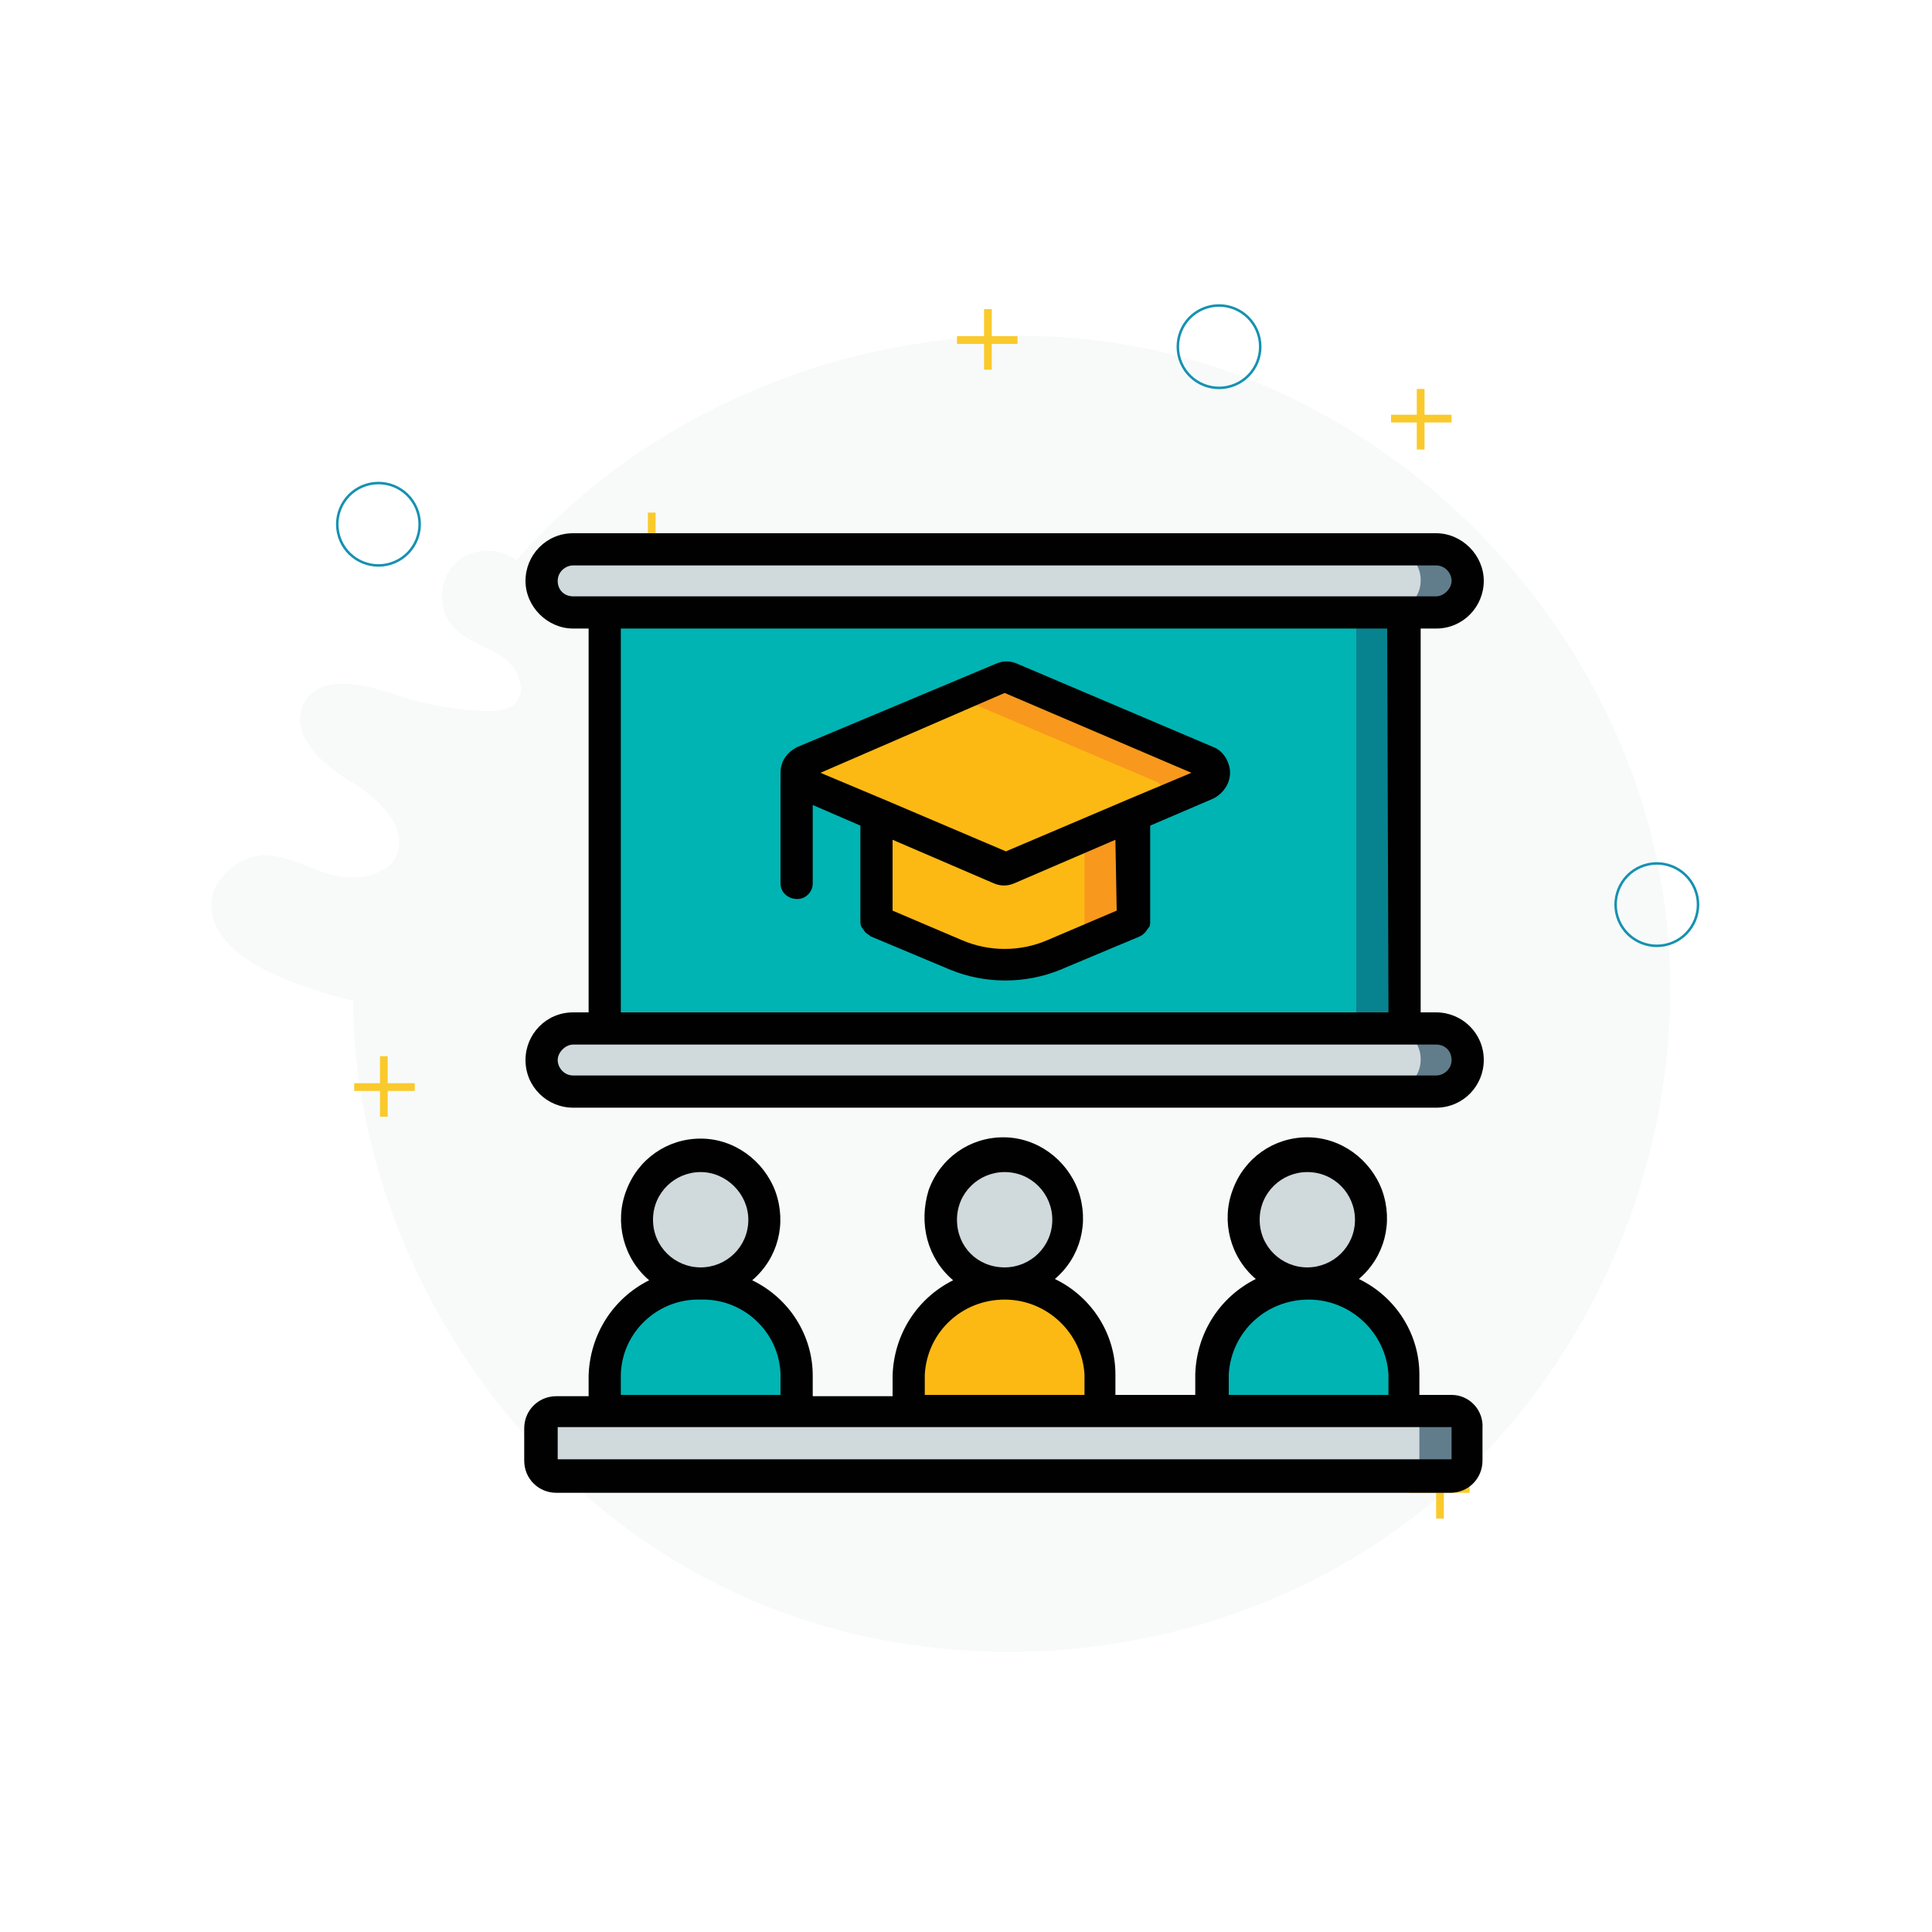 <?xml version="1.0" encoding="utf-8"?>
<!-- Generator: Adobe Illustrator 24.0.1, SVG Export Plug-In . SVG Version: 6.00 Build 0)  -->
<svg version="1.1" id="Layer_1" xmlns="http://www.w3.org/2000/svg" xmlns:xlink="http://www.w3.org/1999/xlink" x="0px" y="0px"
	 viewBox="0 0 150 150" style="enable-background:new 0 0 150 150;" xml:space="preserve">
<style type="text/css">
	.st0{fill:#FFFFFF;}
	.st1{fill-rule:evenodd;clip-rule:evenodd;fill:#00B4B3;}
	.st2{fill-rule:evenodd;clip-rule:evenodd;fill:#FDB913;}
	.st3{fill:#FDB913;}
	.st4{fill:#00B4B3;}
	.st5{opacity:0.2;fill:#D9E8E2;}
	.st6{fill:#FACA2C;}
	.st7{fill:none;stroke:#1591B1;stroke-width:0.195;stroke-miterlimit:10;}
	.st8{fill:#EBF2FA;}
	.st9{fill:#DBE8F6;}
	.st10{fill:#010101;}
	.st11{fill:#FCB917;}
	.st12{fill:#646464;}
	.st13{fill:#4A4A4A;}
	.st14{fill:#DFF3FD;}
	.st15{fill:#96AFDB;}
	.st16{fill:#76CBC2;}
	.st17{fill:#F9C746;}
	.st18{fill:#07838F;}
	.st19{fill:#D0D9DC;}
	.st20{fill:#617D8C;}
	.st21{fill:#F8981D;}
	.st22{fill:#CDECFC;}
	.st23{opacity:0.4;fill:#FFFFFF;enable-background:new    ;}
	.st24{fill:#818181;}
	.st25{fill:#E6E6E5;}
	.st26{fill:#C9C9C9;}
	.st27{fill:#F78E36;}
	.st28{fill:#4195D1;}
	.st29{fill:#FBB16D;}
	.st30{fill:#D7D6D6;}
	.st31{fill:#F57F20;}
	.st32{fill:#6A6A6A;}
	.st33{fill:#3389C9;}
	.st34{fill:#BFE8FB;}
	.st35{fill:#F05555;}
	.st36{fill:#DF3A3A;}
</style>
<rect class="st0" width="150" height="150"/>
<g>
	<path class="st5" d="M28.1,68.1c-0.8,0.1-1.6,0-2.4-0.2c-1.9-0.5-4-1.9-6-1.4c-1.6,0.4-3.3,2-3.3,3.7c0,3.8,5.3,5.8,8.2,6.7
		c0.9,0.3,1.9,0.6,2.8,0.8c0.2,18.9,11.8,37.3,28.9,45.6s38.7,6,53.7-5.7s22.5-32,18.7-50.6c-3.8-18.6-18.7-34.4-37-39.3
		s-39.1,1.5-51.6,15.8c-1.4-1.1-3.7-1-4.9,0.4c-1.2,1.3-1.2,3.6,0.1,4.9c1,1,2.5,1.4,3.7,2.2c1.2,0.8,2,2.6,1,3.6
		c-0.6,0.6-1.5,0.6-2.3,0.6c-2.4-0.1-4.8-0.5-7.1-1.3c-2.4-0.8-5.8-1.6-7,0.7c-1.2,2.3,1.3,4.7,3.5,6c2.2,1.3,4.8,3.7,3.6,6
		C30.2,67.5,29.2,67.9,28.1,68.1z"/>
	<g>
		<g>
			<g>
				<rect x="27.5" y="84.1" class="st6" width="4.7" height="0.6"/>
				<rect x="29.5" y="82" class="st6" width="0.6" height="4.7"/>
			</g>
		</g>
		<g>
			<g>
				<rect x="109.4" y="115.3" class="st6" width="4.7" height="0.6"/>
				<rect x="111.5" y="113.2" class="st6" width="0.6" height="4.7"/>
			</g>
		</g>
		<g>
			<g>
				<rect x="108" y="32.2" class="st6" width="4.7" height="0.6"/>
				<rect x="110" y="30.2" class="st6" width="0.6" height="4.7"/>
			</g>
		</g>
		<g>
			<g>
				<rect x="74.3" y="26.1" class="st6" width="4.7" height="0.6"/>
				<rect x="76.4" y="24" class="st6" width="0.6" height="4.7"/>
			</g>
		</g>
		<g>
			<g>
				<rect x="48.2" y="41.9" class="st6" width="4.7" height="0.6"/>
				<rect x="50.3" y="39.8" class="st6" width="0.6" height="4.7"/>
			</g>
		</g>
		<ellipse transform="matrix(0.92 -0.391 0.391 0.92 -17.217 55.973)" class="st7" cx="128.7" cy="70.2" rx="3.2" ry="3.2"/>
		
			<ellipse transform="matrix(0.92 -0.391 0.391 0.92 -39.586 28.812)" class="st7" cx="50.9" cy="111.5" rx="3.2" ry="3.2"/>
		<ellipse transform="matrix(0.92 -0.391 0.391 0.92 -13.578 14.754)" class="st7" cx="29.4" cy="40.7" rx="3.2" ry="3.2"/>
		<ellipse transform="matrix(0.92 -0.391 0.391 0.92 -2.996 39.197)" class="st7" cx="94.7" cy="26.9" rx="3.2" ry="3.2"/>
	</g>
</g>
<g>
	<g transform="translate(1 1)">
		<rect x="46" y="44.1" class="st18" width="62" height="37.2"/>
		<rect x="46" y="44.1" class="st4" width="58.3" height="37.2"/>
		<circle class="st19" cx="77" cy="93.7" r="5"/>
		<path class="st3" d="M69.6,112.3v-6.6c0.2-4,3.5-7.1,7.4-7.1s7.2,3.1,7.4,7.1v6.6H69.6z"/>
		<circle class="st19" cx="100.6" cy="93.7" r="5"/>
		<path class="st4" d="M93.1,112.3v-6.6c0.2-4,3.5-7.1,7.4-7.1s7.2,3.1,7.4,7.1v6.6H93.1z"/>
		<circle class="st19" cx="53.4" cy="93.7" r="5"/>
		<path class="st4" d="M46,112.3v-6.6c0.1-4,3.4-7.2,7.4-7.1c4-0.1,7.3,3.1,7.4,7.1v6.6H46z"/>
		<g>
			<path class="st20" d="M43.5,41.6h67c1.4,0,2.5,1.1,2.5,2.5l0,0c0,1.4-1.1,2.5-2.5,2.5h-67c-1.4,0-2.5-1.1-2.5-2.5l0,0
				C41,42.7,42.1,41.6,43.5,41.6z"/>
			<path class="st20" d="M43.5,78.8h67c1.4,0,2.5,1.1,2.5,2.5l0,0c0,1.4-1.1,2.5-2.5,2.5h-67c-1.4,0-2.5-1.1-2.5-2.5l0,0
				C41,79.9,42.1,78.8,43.5,78.8z"/>
		</g>
		<g>
			<path class="st19" d="M43.5,41.6h63.4c1.3,0,2.4,1.1,2.4,2.4v0.1c0,1.3-1.1,2.4-2.4,2.4H43.5c-1.3,0-2.4-1.1-2.4-2.4V44
				C41,42.7,42.1,41.6,43.5,41.6z"/>
			<path class="st19" d="M43.5,78.8h63.4c1.3,0,2.4,1.1,2.4,2.4v0.1c0,1.3-1.1,2.4-2.4,2.4H43.5c-1.3,0-2.4-1.1-2.4-2.4v-0.1
				C41,79.9,42.1,78.8,43.5,78.8z"/>
		</g>
		<path class="st21" d="M86.9,62.3v8.2l-6.2,2.6c-0.7,0.3-1.5,0.5-2.3,0.6l4.7-2v-7.9L86.9,62.3z"/>
		<path class="st3" d="M83.2,63.8v7.9l-4.7,2c-1.8,0.3-3.6,0.1-5.2-0.6l-6.2-2.6v-8.2l8.1,3.4l1.6,0.7c0.2,0.1,0.4,0.1,0.6,0
			L83.2,63.8z"/>
		<path class="st21" d="M92.6,59.9l-3.7,1.6l-1.9,0.8l-9.6,4.1c-0.2,0.1-0.4,0.1-0.6,0l-9.6-4.1l-5.7-2.4c-0.3-0.2-0.5-0.4-0.5-0.8
			s0.1-0.7,0.3-0.9c0.1-0.1,0.1-0.1,0.2-0.1l15.3-6.5c0.2-0.1,0.4-0.1,0.6,0l15.3,6.5c0.3,0.2,0.5,0.5,0.5,0.9
			C93.1,59.3,92.9,59.7,92.6,59.9z"/>
		<path class="st3" d="M88.9,61.4l-1.9,0.8l-9.6,4.1c-0.2,0.1-0.4,0.1-0.6,0l-9.6-4.1l-5.7-2.4c-0.3-0.2-0.5-0.4-0.5-0.8
			c0-0.3,0.1-0.7,0.3-0.9l11.6-4.9c0.2-0.1,0.4-0.1,0.6,0l15.3,6.5c0.3,0.2,0.5,0.4,0.5,0.8C89.2,60.9,89.1,61.2,88.9,61.4z"/>
		<path class="st20" d="M42.3,108.6h69.4c0.7,0,1.2,0.6,1.2,1.2v2.5c0,0.7-0.6,1.2-1.2,1.2H42.3c-0.7,0-1.2-0.6-1.2-1.2v-2.5
			C41,109.1,41.6,108.6,42.3,108.6z"/>
		<path class="st19" d="M42.2,108.6H108c0.7,0,1.2,0.5,1.2,1.2v2.5c0,0.7-0.5,1.2-1.2,1.2H42.2c-0.7,0-1.2-0.5-1.2-1.2v-2.5
			C41,109.1,41.6,108.6,42.2,108.6z"/>
	</g>
	<g>
		<path class="st10" d="M111.5,48.8c2.1,0,3.7-1.7,3.7-3.7s-1.7-3.7-3.7-3.7h-67c-2.1,0-3.7,1.7-3.7,3.7s1.7,3.7,3.7,3.7h1.2v29.8
			h-1.2c-2.1,0-3.7,1.7-3.7,3.7c0,2.1,1.7,3.7,3.7,3.7h67c2.1,0,3.7-1.7,3.7-3.7c0-2.1-1.7-3.7-3.7-3.7h-1.2V48.8H111.5z M43.3,45.1
			c0-0.7,0.6-1.2,1.2-1.2h67c0.7,0,1.2,0.6,1.2,1.2s-0.6,1.2-1.2,1.2h-67C43.8,46.3,43.3,45.8,43.3,45.1z M112.7,82.3
			c0,0.7-0.6,1.2-1.2,1.2h-67c-0.7,0-1.2-0.6-1.2-1.2s0.6-1.2,1.2-1.2h67C112.2,81.1,112.7,81.6,112.7,82.3z M107.8,78.6H48.2V48.8
			h59.5L107.8,78.6L107.8,78.6z"/>
		<path class="st10" d="M61.9,69.8c0.7,0,1.2-0.6,1.2-1.2v-6.1l3.7,1.6v7.4l0,0c0,0.2,0,0.3,0.1,0.5c0.1,0.1,0.2,0.3,0.3,0.4
			c0.1,0.1,0.3,0.2,0.4,0.3l6.2,2.6c2.7,1.1,5.8,1.1,8.5,0l6.2-2.6c0.2-0.1,0.3-0.2,0.4-0.3c0.1-0.1,0.2-0.3,0.3-0.4
			c0.1-0.1,0.1-0.3,0.1-0.5l0,0v-7.4l4.9-2.1c0.8-0.4,1.3-1.2,1.3-2s-0.5-1.7-1.3-2l-15.3-6.5c-0.5-0.2-1-0.2-1.5,0L61.9,58
			c-0.8,0.4-1.3,1.1-1.3,2v8.6C60.6,69.3,61.2,69.8,61.9,69.8z M86.7,70.7L81.3,73c-2.1,0.9-4.5,0.9-6.6,0l-5.4-2.3v-5.5l7.9,3.4
			c0.5,0.2,1,0.2,1.5,0l7.9-3.4L86.7,70.7L86.7,70.7z M78,53.8L92.5,60l-5,2.1l0,0l-9.4,4l-9.4-4l0,0l-5-2.1L78,53.8z"/>
		<path class="st10" d="M112.7,108.3h-2.5v-1.6c0-3.1-1.8-6-4.7-7.4c2-1.7,2.7-4.4,1.8-6.9c-0.9-2.4-3.2-4.1-5.8-4.1
			s-4.9,1.6-5.8,4.1c-0.9,2.4-0.2,5.2,1.8,6.9c-2.8,1.4-4.6,4.2-4.7,7.4v1.6h-6.2v-1.6c0-3.1-1.8-6-4.7-7.4c2-1.7,2.7-4.4,1.8-6.9
			c-0.9-2.4-3.2-4.1-5.8-4.1c-2.6,0-4.9,1.6-5.8,4.1C71.3,95,72,97.7,74,99.4c-2.8,1.4-4.6,4.2-4.7,7.4v1.6h-6.2v-1.6
			c0-3.1-1.8-6-4.7-7.4c2-1.7,2.7-4.4,1.8-6.9c-0.9-2.4-3.2-4.1-5.8-4.1s-4.9,1.6-5.8,4.1c-0.9,2.4-0.2,5.2,1.8,6.9
			c-2.8,1.4-4.6,4.2-4.7,7.4v1.6h-2.5c-1.4,0-2.5,1.1-2.5,2.5v2.5c0,1.4,1.1,2.5,2.5,2.5h69.4c1.4,0,2.5-1.1,2.5-2.5v-2.5
			C115.2,109.5,114.1,108.3,112.7,108.3z M97.8,94.7c0-2.1,1.7-3.7,3.7-3.7c2.1,0,3.7,1.7,3.7,3.7c0,2.1-1.7,3.7-3.7,3.7
			C99.5,98.4,97.8,96.8,97.8,94.7z M95.4,106.7c0.2-3.3,2.9-5.8,6.2-5.8c3.3,0,6,2.6,6.2,5.8v1.6H95.4L95.4,106.7L95.4,106.7z
			 M74.3,94.7c0-2.1,1.7-3.7,3.7-3.7c2.1,0,3.7,1.7,3.7,3.7c0,2.1-1.7,3.7-3.7,3.7C75.9,98.4,74.3,96.8,74.3,94.7z M71.8,106.7
			c0.2-3.3,2.9-5.8,6.2-5.8c3.3,0,6,2.6,6.2,5.8v1.6H71.8L71.8,106.7L71.8,106.7z M50.7,94.7c0-2.1,1.7-3.7,3.7-3.7s3.7,1.7,3.7,3.7
			c0,2.1-1.7,3.7-3.7,3.7C52.4,98.4,50.7,96.8,50.7,94.7z M48.2,106.7c0.1-3.3,2.9-5.9,6.2-5.8c3.3-0.1,6.1,2.5,6.2,5.8v1.6H48.2
			V106.7z M43.3,113.3v-2.5h69.4l0,2.5H43.3z"/>
	</g>
</g>
</svg>
